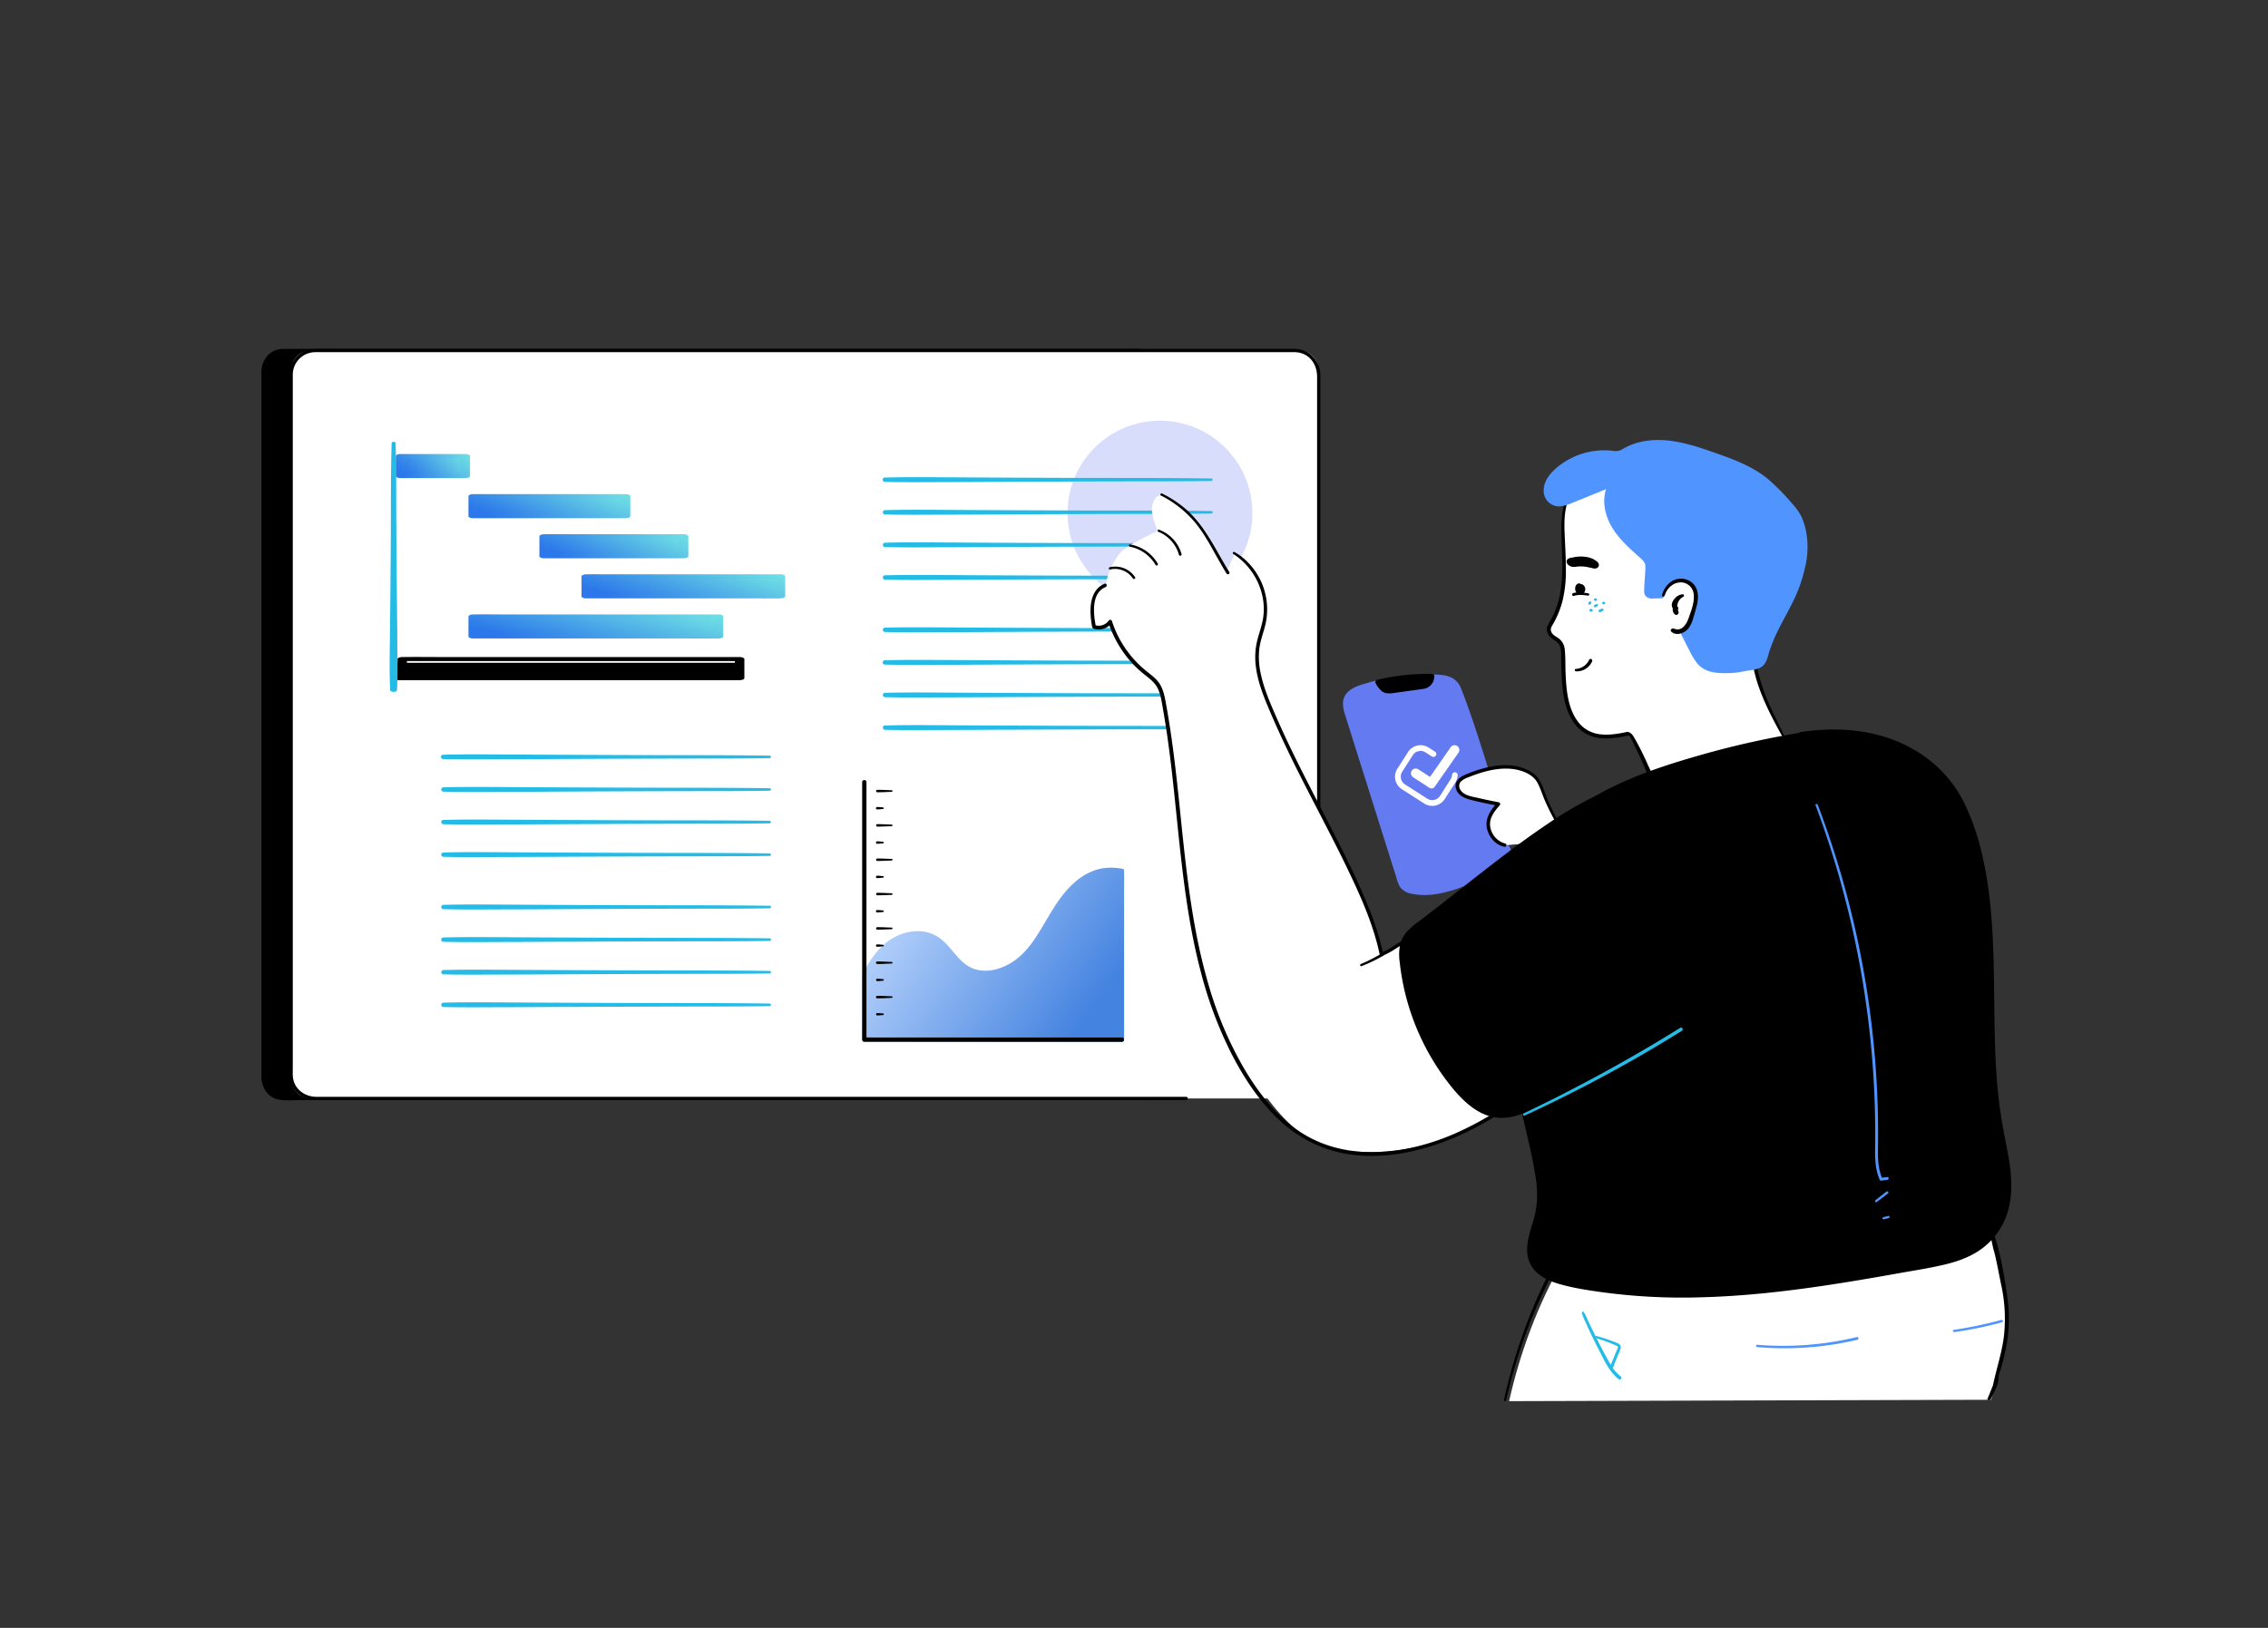 <svg xmlns="http://www.w3.org/2000/svg" width="390" height="280" fill="none"><rect width="100%" height="100%" fill="#333333" stroke="none"/><path fill="#000" d="M196.002 60.291H48.672c-1.9 0-3.441 1.54-3.441 3.441v121.767a3.44 3.44 0 0 0 3.44 3.441h147.331a3.44 3.44 0 0 0 3.441-3.441V63.732c0-1.9-1.541-3.441-3.441-3.441"/><path fill="#000" d="M195.994 188.66H52.344c-1.22 0-2.447.038-3.668 0-2.015-.063-3.154-1.672-3.154-3.545V63.755a3.214 3.214 0 0 1 3.154-3.183h147.318a3.21 3.21 0 0 1 3.154 3.183v121.713a3.21 3.21 0 0 1-3.154 3.192.28.28 0 0 0-.199.082.282.282 0 0 0 .199.479c2.242-.066 3.712-1.835 3.718-3.999V64.098c0-1.785-.902-3.45-2.731-3.952a6.5 6.5 0 0 0-1.741-.135H49.5a10 10 0 0 0-1.281.031c-2.063.253-3.268 2.038-3.268 4.003v121.114c0 1.959 1.17 3.75 3.23 4.018 1.24.161 2.56.035 3.804.035h144.009a.28.28 0 0 0 .164-.097.28.28 0 0 0 0-.358.28.28 0 0 0-.164-.097"/><path fill="#fff" d="M223.327 60.291H53.511c-1.9 0-3.44 1.54-3.44 3.441v121.767a3.44 3.44 0 0 0 3.44 3.441h169.816a3.44 3.44 0 0 0 3.441-3.441V63.732c0-1.9-1.541-3.441-3.441-3.441"/><circle cx="199.463" cy="88.254" r="15.893" fill="#647AF1" fill-opacity=".25"/><path fill="#000" d="M126.645 114v3h-58.29v-3z"/><path fill="#000" d="M69.973 116.641v-3.283l-.812.343h55.658c.747 0 1.524.028 2.271 0h.097l-.812-.343v3.283l.812-.343H76.285c-2.334 0-4.686-.031-7.02 0h-.097c-1.046 0-1.05.688 0 .688h50.903c2.333 0 4.686.031 7.019 0h.097c.216-.001.421-.038.573-.102.152-.065.238-.152.24-.243v-3.283c-.003-.091-.09-.177-.241-.241a1.5 1.5 0 0 0-.572-.102H76.285c-2.334 0-4.686-.033-7.02 0h-.097c-.214.001-.42.037-.571.102-.152.064-.238.15-.241.241v3.283c-.008.444 1.617.444 1.617 0"/><path fill="url(#a)" d="M79.877 78.451v3.42H68.864v-3.42z"/><path fill="url(#b)" d="M69.678 81.872v-3.423l-.815.358h11.15l-.814-.358v3.423l.814-.358h-11.15c-1.049 0-1.053.715 0 .715h11.15c.216-.001.421-.04.573-.106.152-.067.24-.157.242-.251v-3.423c-.003-.094-.09-.184-.242-.251a1.5 1.5 0 0 0-.573-.106h-11.15c-.215.001-.42.04-.573.106-.152.067-.239.157-.242.251v3.423c0 .46 1.63.462 1.63 0"/><path fill="url(#c)" d="M107.574 85.349v3.42H81.371v-3.42z"/><path fill="url(#d)" d="M82.184 88.77V85.35l-.815.357h26.203l-.819-.357v3.422l.819-.358H81.369c-1.048 0-1.052.715 0 .715h26.203a1.5 1.5 0 0 0 .573-.106c.152-.067.239-.157.242-.251v-3.422c-.003-.095-.09-.185-.242-.252a1.5 1.5 0 0 0-.573-.108H81.369c-.216.002-.422.04-.574.107s-.239.158-.24.253v3.422c0 .46 1.629.46 1.629 0"/><path fill="url(#e)" d="M117.547 92.244v3.42H93.57v-3.42z"/><path fill="url(#f)" d="M94.384 95.668v-3.423l-.814.36h23.977l-.815-.36v3.422l.815-.357H93.57c-1.049 0-1.053.715 0 .715h23.977c.215-.001.421-.04.574-.106.153-.067.24-.157.244-.251v-3.423c-.003-.094-.09-.185-.243-.252a1.5 1.5 0 0 0-.575-.105H93.57c-.216.001-.421.04-.573.106-.152.067-.24.157-.242.251v3.422c0 .46 1.63.46 1.63 0"/><path fill="url(#g)" d="M134.207 99.142v3.42h-33.391v-3.42z"/><path fill="url(#h)" d="M101.629 102.564v-3.422l-.815.357h32.03q.652.015 1.302 0h.059l-.815-.358v3.423l.815-.36h-29.259c-1.353 0-2.729-.024-4.074 0h-.058c-1.049 0-1.053.717 0 .717h29.259c1.353 0 2.729.026 4.073 0h.059c.215-.001.42-.039.573-.106s.239-.157.242-.251v-3.422c-.003-.095-.09-.185-.242-.252a1.5 1.5 0 0 0-.573-.106h-29.259c-1.353 0-2.729-.026-4.074 0h-.058a1.5 1.5 0 0 0-.573.106c-.152.067-.239.157-.242.251v3.423c0 .46 1.63.46 1.63 0"/><path fill="url(#i)" d="M123.555 106.04v3.421H81.37v-3.421z"/><path fill="url(#j)" d="M82.184 109.461v-3.422l-.814.357h40.465c.538 0 1.107.024 1.645 0h.074l-.814-.357v3.422l.814-.36H86.562c-1.7 0-3.415-.029-5.118 0h-.075c-1.048 0-1.052.717 0 .717h36.993c1.7 0 3.415.029 5.118 0h.074c.216-.001.421-.039.573-.106s.239-.157.242-.251v-3.422c-.003-.095-.09-.185-.242-.252a1.5 1.5 0 0 0-.573-.106H86.562c-1.7 0-3.415-.029-5.118 0h-.075a1.5 1.5 0 0 0-.572.106c-.152.067-.24.157-.242.252v3.422c0 .46 1.63.46 1.63 0"/><path fill="#24BCE7" d="M67.347 76.164c-.166 5.549-.117 11.1-.148 16.651q-.05 8.283-.149 16.543c-.031 3.116-.117 6.242.05 9.359 0 .075.061.147.171.2s.259.083.414.083.304-.03.414-.083.171-.125.171-.2c.149-2.773.059-5.552.054-8.326s-.054-5.551-.08-8.326q-.087-8.282-.113-16.543c0-3.12 0-6.24-.108-9.359q-.002-.067-.1-.115a.6.6 0 0 0-.238-.048.6.6 0 0 0-.239.048c-.063.03-.099.072-.099.115M208.304 82.294c-7.322-.106-14.649-.075-21.97-.095q-10.913-.03-21.826-.095c-4.115-.02-8.239-.075-12.351.032a.373.373 0 0 0 0 .748c3.661.094 7.324.037 10.985.034s7.324-.034 10.985-.052q10.912-.054 21.829-.072c4.115 0 8.233 0 12.348-.069a.214.214 0 0 0 .215-.215.214.214 0 0 0-.215-.216M208.302 87.899c-7.321-.107-14.648-.075-21.97-.095q-10.912-.032-21.826-.092c-4.115-.023-8.238-.078-12.35.031a.37.37 0 0 0-.342.373.372.372 0 0 0 .342.372c3.66.095 7.324.038 10.984.035s7.325-.032 10.985-.052q10.914-.052 21.829-.072c4.115 0 8.233 0 12.348-.069a.22.22 0 0 0 .153-.063.217.217 0 0 0 0-.305.22.22 0 0 0-.153-.063M208.302 93.504c-7.321-.106-14.648-.075-21.97-.095q-10.912-.031-21.826-.092c-4.115-.02-8.238-.075-12.35.032a.37.37 0 0 0-.342.372.372.372 0 0 0 .342.372c3.66.096 7.324.038 10.984.035s7.325-.031 10.985-.052q10.914-.051 21.829-.072c4.115 0 8.233 0 12.348-.066a.22.22 0 0 0 .138-.071.218.218 0 0 0-.138-.363M208.302 99.109c-7.321-.104-14.648-.075-21.97-.095q-10.912-.026-21.826-.092c-4.115-.02-8.238-.075-12.35.031a.37.37 0 0 0-.342.373.372.372 0 0 0 .342.372c3.66.095 7.324.04 10.984.035 3.661-.006 7.325-.032 10.985-.05q10.914-.054 21.829-.071c4.115-.015 8.233 0 12.348-.07a.22.22 0 0 0 .194-.216.22.22 0 0 0-.056-.146.22.22 0 0 0-.138-.071M208.302 108.117c-7.321-.106-14.648-.077-21.97-.095q-10.912-.028-21.826-.094c-4.115-.021-8.238-.075-12.35.031a.37.37 0 0 0-.243.12.37.37 0 0 0 0 .505.37.37 0 0 0 .243.12c3.66.098 7.324.04 10.984.037s7.325-.034 10.985-.051q10.914-.056 21.829-.072c4.115 0 8.233 0 12.348-.069a.217.217 0 0 0 .153-.369.22.22 0 0 0-.153-.063M208.304 113.725c-7.322-.107-14.649-.075-21.97-.095q-10.913-.032-21.826-.095c-4.115-.02-8.239-.075-12.351.032a.373.373 0 1 0 0 .747c3.661.095 7.324.038 10.985.035s7.333-.049 10.985-.049q10.912-.056 21.829-.072c4.115 0 8.233 0 12.348-.069a.216.216 0 0 0 0-.431zM208.302 119.327c-7.321-.107-14.648-.075-21.97-.095q-10.912-.032-21.826-.092c-4.115-.023-8.238-.078-12.35.031a.37.37 0 0 0-.243.12.37.37 0 0 0 0 .505.37.37 0 0 0 .243.12c3.66.095 7.324.037 10.984.035 3.661-.003 7.325-.035 10.985-.052q10.914-.053 21.829-.072c4.115 0 8.233 0 12.348-.069a.22.22 0 0 0 .153-.063.216.216 0 0 0-.153-.368M208.302 124.94c-7.321-.107-14.648-.075-21.97-.095q-10.912-.029-21.826-.092c-4.115-.02-8.238-.075-12.35.031a.375.375 0 0 0-.243.625.37.37 0 0 0 .243.12c3.66.095 7.324.038 10.984.035s7.333-.049 10.985-.049q10.914-.052 21.829-.072c4.115 0 8.233 0 12.348-.066a.22.22 0 0 0 .138-.072.218.218 0 0 0-.138-.362zM132.37 129.972c-7.321-.107-14.648-.075-21.97-.095q-10.912-.032-21.826-.095c-4.115-.02-8.238-.075-12.35.032a.374.374 0 1 0 0 .747c3.66.095 7.324.038 10.984.035s7.325-.035 10.985-.052q10.914-.054 21.829-.072c4.115 0 8.233 0 12.348-.069a.216.216 0 0 0 0-.431M132.369 135.577c-7.322-.107-14.649-.075-21.97-.095q-10.913-.032-21.826-.092c-4.115-.023-8.239-.078-12.351.031a.373.373 0 0 0-.243.625c.063.069.15.112.243.12 3.66.095 7.324.037 10.985.035 3.66-.003 7.324-.032 10.985-.052q10.912-.053 21.829-.072c4.115 0 8.233 0 12.348-.069a.216.216 0 0 0 0-.431M132.369 141.182c-7.322-.107-14.649-.075-21.97-.095q-10.913-.032-21.826-.092c-4.115-.02-8.239-.075-12.351.032a.371.371 0 0 0-.243.624c.063.069.15.112.243.12 3.66.095 7.324.038 10.985.035s7.324-.032 10.985-.052a7939 7939 0 0 1 21.829-.072c4.115 0 8.233 0 12.348-.066a.22.22 0 0 0 .193-.217.218.218 0 0 0-.193-.217M132.369 146.786c-7.322-.103-14.649-.074-21.97-.095a5881 5881 0 0 1-21.826-.092c-4.115-.02-8.239-.074-12.351.032a.373.373 0 0 0-.243.625c.063.069.15.112.243.12 3.66.095 7.324.04 10.985.034s7.324-.031 10.985-.049q10.912-.054 21.829-.071c4.115-.015 8.233 0 12.348-.069a.23.23 0 0 0 .138-.072.222.222 0 0 0 0-.291.22.22 0 0 0-.138-.072M132.369 155.795c-7.322-.106-14.649-.078-21.97-.095q-10.913-.029-21.826-.095c-4.115-.02-8.239-.075-12.351.032a.373.373 0 0 0-.243.625c.063.069.15.111.243.12 3.66.097 7.324.04 10.985.037s7.324-.034 10.985-.052q10.912-.054 21.829-.072c4.115 0 8.233 0 12.348-.069a.21.21 0 0 0 .152-.063.216.216 0 0 0-.152-.368M132.37 161.402c-7.321-.106-14.648-.074-21.97-.094a7940 7940 0 0 1-21.826-.095c-4.115-.02-8.238-.075-12.35.031a.375.375 0 0 0 0 .748c3.66.095 7.324.037 10.984.034s7.333-.048 10.985-.048a6108 6108 0 0 1 21.829-.072c4.115 0 8.233 0 12.348-.069a.22.22 0 0 0 .153-.063.216.216 0 0 0-.153-.369zM132.369 167.004c-7.322-.106-14.649-.074-21.97-.095a7939 7939 0 0 1-21.826-.092c-4.115-.023-8.239-.077-12.351.032a.373.373 0 0 0-.243.625c.063.069.15.112.243.12 3.66.095 7.324.037 10.985.034s7.324-.034 10.985-.051q10.912-.053 21.829-.072c4.115 0 8.233 0 12.348-.069a.21.21 0 0 0 .152-.064.216.216 0 0 0-.152-.368M132.369 172.617c-7.322-.106-14.649-.074-21.97-.095q-10.913-.028-21.826-.092c-4.115-.02-8.239-.074-12.351.032a.373.373 0 0 0-.243.625c.063.069.15.112.243.12 3.66.095 7.324.037 10.985.034s7.333-.049 10.985-.049q10.912-.051 21.829-.071c4.115 0 8.233 0 12.348-.067a.218.218 0 0 0 0-.434z"/><path fill="url(#k)" d="M192.929 149.79a9 9 0 0 0-3.764.026c-3.331.774-5.789 3.582-7.621 6.47s-3.342 6.066-5.839 8.393c-2.497 2.326-6.451 3.585-9.381 1.82-2.145-1.293-3.262-3.879-5.412-5.163-2.473-1.474-5.789-.811-8.077.932-1.859 1.415-3.165 3.41-4.206 5.518v11.036h44.3z"/><path fill="url(#l)" d="M193.021 149.436c-1.582-.297-3.209-.272-4.747.248a10.5 10.5 0 0 0-3.435 2.04c-2.129 1.843-3.587 4.278-5.002 6.682-1.416 2.404-2.911 5.001-5.216 6.695-2.006 1.478-4.748 2.395-7.183 1.526-2.495-.888-3.637-3.545-5.627-5.1a6.38 6.38 0 0 0-3.7-1.364 8.4 8.4 0 0 0-3.948.862c-2.595 1.239-4.371 3.692-5.658 6.18a1.5 1.5 0 0 0-.241.681v10.936c.001.097.04.19.109.258a.37.37 0 0 0 .258.109h42.502c.575 0 1.15.011 1.723 0h.072a.37.37 0 0 0 .368-.367v-25.473c0-1.168.035-2.342 0-3.517v-.049c0-.473-.735-.473-.735 0v27.864c0 .371-.03.755 0 1.126v.049l.367-.369h-42.507c-.571 0-1.15-.027-1.721 0h-.076l.368.369v-11.036l-.051.184c.863-1.732 1.895-3.406 3.318-4.737 1.335-1.25 3.04-2.135 4.878-2.309a6.3 6.3 0 0 1 2.608.276 5.9 5.9 0 0 1 2.166 1.379c1.289 1.231 2.244 2.785 3.68 3.869 2.99 2.259 7.117 1.139 9.82-1.034 1.519-1.221 2.699-2.84 3.74-4.474 1.055-1.662 1.985-3.406 3.081-5.045 1.007-1.509 2.182-2.954 3.627-4.065 1.537-1.18 3.357-1.884 5.309-1.857q.837.017 1.658.176c.463.082.661-.626.195-.713"/><path fill="#000" d="M192.928 178.453h-42.507c-.571 0-1.15-.027-1.721 0h-.076l.368.369v-42.503c0-.574.01-1.149 0-1.724v-.075c0-.473-.735-.473-.735 0v42.503c0 .573-.011 1.148 0 1.723v.076a.373.373 0 0 0 .367.368h42.502c.575 0 1.15.01 1.723 0h.079c.473 0 .473-.737 0-.737"/><path fill="#000" d="M153.352 135.925c-.836-.021-1.674-.087-2.512-.072a.21.21 0 0 0-.135.349.2.2 0 0 0 .135.067c.838.013 1.676-.051 2.512-.072a.137.137 0 0 0 .086-.227.13.13 0 0 0-.086-.045M151.835 138.879c-.165-.011-.332-.029-.497-.041a4 4 0 0 0-.5-.033.21.21 0 0 0-.207.209.2.2 0 0 0 .062.146.22.22 0 0 0 .145.063q.25-.003.5-.033c.165-.013.332-.03.497-.041a.135.135 0 1 0 0-.27M153.352 141.831c-.836-.021-1.674-.084-2.512-.072a.21.21 0 0 0 0 .417c.838.012 1.676-.051 2.512-.072a.14.14 0 0 0 .121-.136.14.14 0 0 0-.121-.137M151.835 144.786c-.165-.011-.332-.028-.497-.041a5 5 0 0 0-.5-.033.21.21 0 0 0-.207.209.2.2 0 0 0 .062.146.2.2 0 0 0 .145.063q.25-.002.5-.033c.165-.012.332-.03.497-.04a.137.137 0 0 0 .136-.136.135.135 0 0 0-.136-.135M153.352 147.738c-.836-.021-1.674-.085-2.512-.072a.2.2 0 0 0-.135.067.2.2 0 0 0-.055.141c0 .052.02.102.055.141a.2.2 0 0 0 .135.067c.838.014 1.676-.051 2.512-.072a.137.137 0 0 0 0-.272M151.835 150.692c-.165-.011-.332-.028-.497-.04a5 5 0 0 0-.5-.034.2.2 0 0 0-.146.063.2.2 0 0 0-.061.146.217.217 0 0 0 .207.21q.25-.003.5-.034c.165-.012.332-.03.497-.04a.13.13 0 0 0 .096-.04.133.133 0 0 0 0-.191.13.13 0 0 0-.096-.04M153.352 153.644c-.836-.021-1.674-.084-2.512-.072a.2.2 0 0 0-.135.067.21.21 0 0 0 .135.35c.838.014 1.676-.051 2.512-.072a.14.14 0 0 0 .121-.137.137.137 0 0 0-.121-.136M151.837 156.598c-.165-.01-.332-.028-.497-.04a5 5 0 0 0-.5-.034.209.209 0 1 0 0 .419q.25-.003.5-.032.248-.023.497-.04a.14.14 0 0 0 .137-.137.14.14 0 0 0-.041-.096.14.14 0 0 0-.096-.04M153.352 159.551c-.836-.021-1.674-.084-2.512-.072a.2.2 0 0 0-.135.067.21.21 0 0 0 0 .283.2.2 0 0 0 .135.067c.838.014 1.676-.051 2.512-.072a.14.14 0 0 0 .121-.137.137.137 0 0 0-.121-.136M151.835 162.506c-.165-.011-.332-.028-.497-.041a4 4 0 0 0-.5-.031.2.2 0 0 0-.146.061.2.2 0 0 0-.061.146.2.2 0 0 0 .062.146c.038.039.09.062.145.063a4 4 0 0 0 .5-.031q.248-.023.497-.041a.14.14 0 0 0 .096-.041.14.14 0 0 0 .042-.096.14.14 0 0 0-.042-.095.13.13 0 0 0-.096-.04M153.351 165.457c-.835-.021-1.674-.084-2.511-.072a.209.209 0 1 0 0 .419c.837.012 1.676-.053 2.511-.074a.137.137 0 0 0 .087-.228.14.14 0 0 0-.087-.045M151.838 168.412c-.166-.011-.333-.028-.498-.041a4 4 0 0 0-.5-.031.2.2 0 0 0-.135.067.21.21 0 0 0 .135.35q.25-.002.5-.032.248-.023.498-.04a.14.14 0 0 0 .137-.138.14.14 0 0 0-.042-.095.14.14 0 0 0-.095-.04M153.351 171.366c-.835-.022-1.674-.086-2.511-.073a.209.209 0 1 0 0 .418c.837.012 1.676-.053 2.511-.074a.14.14 0 0 0 .096-.039.14.14 0 0 0 .04-.096.137.137 0 0 0-.136-.136M151.838 174.319c-.166-.01-.333-.028-.498-.04a4 4 0 0 0-.5-.032.2.2 0 0 0-.135.067.208.208 0 0 0 0 .282.2.2 0 0 0 .135.068q.25-.002.5-.032c.165-.012.332-.03.498-.04a.14.14 0 0 0 .096-.041.14.14 0 0 0 .041-.096.14.14 0 0 0-.137-.136"/><path fill="#000" d="M203.978 188.66h-149.5c-2.155 0-4.031-1.403-4.132-3.684-.02-.381 0-.763 0-1.144V64.433a3.877 3.877 0 0 1 3.94-3.86h168.392c2.403.072 3.807 1.983 3.807 4.235v95.473a.28.28 0 1 0 .561 0V64.575c-.019-2.492-1.823-4.5-4.365-4.564H57.864c-1.223 0-2.45-.025-3.673 0a4.44 4.44 0 0 0-4.416 4.397V184.02a6.9 6.9 0 0 0 .214 2.179c.631 1.937 2.423 3.009 4.39 3.022h149.599a.28.28 0 0 0 .281-.281.28.28 0 0 0-.083-.198.28.28 0 0 0-.198-.083"/><path fill="#647AF1" d="M258.066 139.577c-2.3-6.624-4.571-14.66-6.939-20.716a4.5 4.5 0 0 0-.782-1.416c-.805-.883-2.117-1.05-3.309-1.101-4.304-.179-8.607.4-12.711 1.71-1.192.378-2.498.946-2.923 2.125-.316.89-.038 1.871.246 2.773q1.428 4.545 2.863 9.096l6.037 19.18c.128.544.379 1.051.735 1.482a3.06 3.06 0 0 0 1.634.748c4.39.873 8.724-1.313 12.897-2.94 1.075-.42 2.207-.83 3.002-1.662.795-.833 1.148-2.233.442-3.154"/><path fill="#fff" fill-rule="evenodd" d="M250.004 132.869c.019-.016.04-.02.062-.025a.476.476 0 0 1 .577.388c.007.032.014.064.011.098a.2.2 0 0 1-.005.08 2.46 2.46 0 0 1-.39 1.181l-1.817 2.838a2.56 2.56 0 0 1-3.543.777l-3.826-2.45a2.56 2.56 0 0 1-.778-3.544l1.825-2.85a2.56 2.56 0 0 1 3.544-.777l1.078.681.052.033a.5.5 0 0 1 .187.295.47.47 0 0 1-.066.361l-.027.028a.49.49 0 0 1-.664.135l-.013-.008-1.08-.692a1.576 1.576 0 0 0-2.188.48l-1.817 2.837a1.576 1.576 0 0 0 .48 2.188l3.826 2.45a1.576 1.576 0 0 0 2.188-.48l1.817-2.837a1.6 1.6 0 0 0 .246-.714.5.5 0 0 1 .321-.473m.923-4.051a.81.81 0 0 1-.152.678l-3.932 5.643-.003-.001-.061.083c-.119.164-.242.332-.451.378a.7.7 0 0 1-.428-.045l-.004.006-.035-.023a1 1 0 0 1-.159-.092l-.245-.147a.6.6 0 0 1-.098-.084l-2.341-1.507.002-.003a.86.86 0 0 1-.376-.519.82.82 0 0 1 .625-.977.82.82 0 0 1 .693.169l1.945 1.251 3.535-5.085a.82.82 0 0 1 .509-.35.826.826 0 0 1 .976.625" clip-rule="evenodd"/><path fill="#647AF1" d="M258.26 139.52c-2.095-6.274-3.892-12.648-6.167-18.861a54 54 0 0 0-.807-2.126 3.7 3.7 0 0 0-1.239-1.716c-1.19-.836-2.839-.788-4.23-.804a37 37 0 0 0-10.591 1.429c-1.29.372-2.82.766-3.703 1.861-1.079 1.337-.423 3.031.035 4.478q1.677 5.337 3.362 10.673l3.4 10.787 1.7 5.394c.23.731.407 1.542.902 2.147a3.1 3.1 0 0 0 1.836.947c3.33.694 6.677-.373 9.755-1.577 1.542-.606 3.113-1.189 4.63-1.868 1.281-.57 2.501-1.482 2.738-2.955a2.36 2.36 0 0 0-.385-1.779c-.224-.315-.741 0-.514.316.908 1.261-.12 2.759-1.233 3.444a12 12 0 0 1-1.978.899c-.738.287-1.47.586-2.208.883-2.933 1.189-6.04 2.441-9.269 2.242a6 6 0 0 1-2.29-.466c-.757-.373-.991-1.114-1.227-1.864q-.783-2.477-1.555-4.946l-3.154-10.039-3.154-10.014-.798-2.523c-.249-.792-.577-1.618-.565-2.464.022-1.469 1.407-2.163 2.625-2.573a35.6 35.6 0 0 1 9.913-1.782 38 38 0 0 1 2.472-.016 9.5 9.5 0 0 1 2.117.227 2.7 2.7 0 0 1 1.674 1.117c.369.655.668 1.348.893 2.065 2.183 5.76 3.892 11.686 5.867 17.515.236.697.485 1.391.734 2.081.092.256.499.152.41-.113z"/><path fill="#fff" d="M268.774 90.461c0-1.413.294-3.237.441-3.973l7.947-3.973 14.568 15.892 10.154 16.334c.147.883.618 3.091 1.324 4.857.706 1.765 2.649 5.15 3.532 6.622v.882l-22.956 6.181-3.532-7.063h-.442c-.147.147-.883.441-2.648.441-2.208 0-3.091 0-4.415-.883s-1.766-.883-3.09-4.415c-1.325-3.531-.883-9.712-.883-10.153 0-.353-1.177-1.182-1.766-1.552l-.883-1.097.883-1.766c.441-.883 1.324-3.09 1.766-6.18s0-8.388 0-10.154M269.624 144.437a41.2 41.2 0 0 1-4.45-8.516 7 7 0 0 0-1.022-2.047 4.5 4.5 0 0 0-1.533-1.138c-3.236-1.577-7.119-.615-10.44.772-.602.25-1.262.568-1.495 1.174-.265.659.085 1.438.631 1.892.583.409 1.25.684 1.952.804q2.18.53 4.391.947c-.631.703-1.262 1.435-1.577 2.324-.678 1.94.665 4.321 2.674 4.747"/><path fill="#000" d="M269.794 144.339a43.3 43.3 0 0 1-3.658-6.765c-.492-1.136-.811-2.416-1.47-3.47-.59-.946-1.558-1.529-2.58-1.927-2.243-.867-4.731-.631-7.008-.016a22 22 0 0 0-3.318 1.186c-.899.41-1.662 1.142-1.416 2.208.28 1.262 1.542 1.763 2.655 2.044 1.517.385 3.05.703 4.586.99l-.132-.511c-1.161 1.309-2.183 2.741-1.722 4.571.356 1.422 1.488 2.699 2.955 2.996.356.072.511-.461.151-.552a3.55 3.55 0 0 1-2.523-2.605c-.397-1.599.565-2.839 1.577-3.978a.316.316 0 0 0-.132-.511 83 83 0 0 1-3.64-.763c-1-.233-2.369-.397-2.971-1.347a1.17 1.17 0 0 1 0-1.39 3.03 3.03 0 0 1 1.261-.767 24 24 0 0 1 3.117-1.06c2.053-.53 4.273-.716 6.308 0 1.056.382 2.012.978 2.554 1.987.543 1.01.849 2.079 1.297 3.098a39.4 39.4 0 0 0 3.785 6.765c.141.202.473 0 .334-.196z"/><path fill="#fff" d="M259.502 241.001c1.819-8.143 4.986-16.85 9.396-24.337.35-.592.722-1.197 1.349-1.619.797-.537 1.891-.698 2.912-.836l54.481-7.359c4.066-.547 9.408-.575 10.969 2.465.315.643 3.665 1.856 3.911 2.511 3.95 13.723 2.626 19.021-.12 28.936"/><path fill="#000" d="M306.795 126.314c-2.554-4.779-5.046-9.869-4.977-15.417a.347.347 0 0 0-.348-.317.352.352 0 0 0-.349.317c-.022 5.639 2.624 10.828 5.29 15.641.138.249.52.028.384-.224M269.419 85.55c-.729 1.634-.906 3.429-.921 5.202-.019 1.892.116 3.8.138 5.702a27.5 27.5 0 0 1-.441 6.081 15.2 15.2 0 0 1-1.391 3.854q-.404.65-.729 1.341c-.271.728.111 1.548.691 2.002.581.455 1.309.751 1.542 1.552.193.669.136 1.429.152 2.12.016.69.031 1.466.06 2.208.113 2.898.359 6.137 2.056 8.601a6.16 6.16 0 0 0 3.75 2.611c1.849.407 3.785.088 5.611-.293.423-.089.243-.732-.176-.631-1.603.334-3.315.631-4.949.35a5.45 5.45 0 0 1-3.469-2.123c-1.732-2.283-1.997-5.415-2.123-8.178-.063-1.378 0-2.782-.142-4.157a2.69 2.69 0 0 0-.867-1.842c-.536-.47-1.379-.713-1.524-1.501-.088-.476.246-.864.464-1.262.218-.397.454-.87.653-1.318.349-.776.634-1.579.855-2.4a21.5 21.5 0 0 0 .608-5.466c0-2.13-.135-4.252-.22-6.378-.082-1.993-.041-4.053.738-5.92.082-.198-.265-.347-.354-.148z"/><path fill="#000" d="M271.678 100.636c.473 0 .725.609.52.987a.535.535 0 0 1-.71.268c-.422-.22-.485-1.119.038-1.261"/><path fill="#000" d="M271.627 100.842q.046.005.088.019l.038.019.035.025s.05.041.073.063l.028.029c.016.044.022.025 0 0 0 .019.028.038.041.06s.041.11.016.022c0 .034.022.063.031.098a1 1 0 0 1 .016.069v.044c-.022-.082 0-.047 0-.019a1 1 0 0 1 0 .085v.044-.022s0 .054-.022.082 0 .026 0 .038c.022-.082.019-.044 0-.019l-.044.07c-.035.053.05-.051 0 0l-.048.05q-.036.033.023-.016s-.029.023-.045.029a.1.1 0 0 1-.038.022c-.034.019-.031 0 .023 0a.5.5 0 0 0-.098.028h.019a.3.3 0 0 0-.07 0h.026-.045c-.06-.015.067.038 0 0l-.028-.015-.028-.019c.075.037.053.044.028.019l-.05-.051c-.023-.022-.023-.05.022.028l-.022-.028-.038-.066c-.038-.101 0-.025 0 0 0-.029-.022-.057-.032-.085l-.019-.076c0-.114 0-.032 0 0a2 2 0 0 1 0-.196v.022l.019-.085v-.034c0-.01.032-.051 0 .031 0-.025.025-.05.041-.076l.019-.028c-.041.082-.041.051 0 .019l.019-.019c.028-.025.054-.025-.025 0a.5.5 0 0 0 .126-.091c.031-.038-.073.047-.028.022l.044-.029a.315.315 0 0 0 .139-.34.32.32 0 0 0-.291-.221.6.6 0 0 0-.315.082.9.9 0 0 0-.221.211.9.9 0 0 0-.154.388 1.2 1.2 0 0 0 .192.902.85.85 0 0 0 .464.331.8.8 0 0 0 .653-.119.97.97 0 0 0 .369-1.054.95.95 0 0 0-.316-.467.74.74 0 0 0-.596-.157c-.192.028-.186.35 0 .384z"/><path fill="#000" d="M273.141 102.062c-.865-.151-1.76-.293-2.621-.047-.316.088-.174.587.132.483.789-.262 1.628-.155 2.435-.051.218.029.271-.347.054-.385M269.924 96.237a5.9 5.9 0 0 1 2.375-.246 3.68 3.68 0 0 1 2.12.836c.139.123.277.315.139.492a.42.42 0 0 1-.436.142c-1.233-.29-1.892-.423-2.838-.34-.32.063-.648.077-.972.04-.315-.079-1.233-.731-.069-.946"/><path fill="#000" d="M269.977 96.427a5.7 5.7 0 0 1 2.473-.155c.36.059.71.165 1.041.316q.236.108.451.255c.044.032.369.268.35.316-.044.085-.867-.164-.984-.186a9 9 0 0 0-.946-.149 6 6 0 0 0-.899-.015c-.344.019-.741.151-1.076.056a.6.6 0 0 1-.179-.091 1 1 0 0 1-.19-.16.1.1 0 0 1-.018-.039c.025-.016-.029.06 0 .076a1.4 1.4 0 0 1 .353-.123c.4-.088.23-.688-.167-.609-.335.066-.745.215-.798.603a.764.764 0 0 0 .343.678c.24.197.539.308.849.315a6 6 0 0 0 .732-.07 6 6 0 0 1 .63-.021q.595.02 1.177.142.339.07.678.151c.232.085.484.095.722.028a.63.63 0 0 0 .42-.517.75.75 0 0 0-.316-.63 3.45 3.45 0 0 0-1.239-.666 5.84 5.84 0 0 0-3.498.126.2.2 0 0 0-.07.035.201.201 0 0 0-.069.21.2.2 0 0 0 .246.14z"/><path fill="#24BCE7" d="M274.499 102.917h-.192a.2.2 0 0 0-.11.032l-.044.034a.2.2 0 0 0-.057.095.16.16 0 0 0 0 .088.2.2 0 0 0 .025.082.2.2 0 0 0 .057.06q.031.032.075.041.06.015.117 0h.066l.067-.025.044-.019a.14.14 0 0 0 .053-.051.1.1 0 0 0 .026-.041.2.2 0 0 0 0-.075v-.051l-.019-.044a.14.14 0 0 0-.051-.053.14.14 0 0 0-.063-.035zM273.294 103.494l-.136.145a.18.18 0 0 0-.056.095v.056a.2.2 0 0 0 .028.111.15.15 0 0 0 .057.06q.03.029.072.038.045.01.089 0a.2.2 0 0 0 .078-.029.2.2 0 0 0 .079-.076l.111-.164a.15.15 0 0 0 .025-.075.2.2 0 0 0 0-.079l-.022-.051a.14.14 0 0 0-.051-.053.1.1 0 0 0-.047-.029.14.14 0 0 0-.076 0h-.053a.2.2 0 0 0-.089.054zM274.469 103.911c-.048.025-.095.047-.139.075l-.133.082a.22.22 0 0 0-.097.13.15.15 0 0 0 0 .085q0 .043.025.079a.2.2 0 0 0 .126.097.203.203 0 0 0 .164-.022l.132-.088c.057-.038.111-.085.164-.129a.13.13 0 0 0 .038-.063.15.15 0 0 0 .019-.076v-.051a.11.11 0 0 0-.034-.069.1.1 0 0 0-.035-.035.2.2 0 0 0-.066-.034h-.051a.2.2 0 0 0-.101.025zM275.796 103.507h-.069a.2.2 0 0 0-.11.031l-.045.035a.2.2 0 0 0-.056.095.16.16 0 0 0 0 .088.2.2 0 0 0 .028.082.13.13 0 0 0 .057.06.13.13 0 0 0 .072.041.3.3 0 0 0 .117 0h.069a.2.2 0 0 0 .076-.038.2.2 0 0 0 .054-.06l.022-.053a.16.16 0 0 0 0-.086.1.1 0 0 0 0-.053.16.16 0 0 0-.048-.07l-.041-.034a.2.2 0 0 0-.11-.029zM275.412 104.705l-.407.18a.23.23 0 0 0-.088.096.24.24 0 0 0-.021.128.23.23 0 0 0 .163.189h.06a.24.24 0 0 0 .113-.028l.401-.199a.21.21 0 0 0 .094-.129.207.207 0 0 0-.022-.167.2.2 0 0 0-.129-.098h-.057a.2.2 0 0 0-.11.031zM273.674 104.755h-.139a.2.2 0 0 0-.116.032l-.048.034a.21.21 0 0 0-.056.193q.005.046.028.085a.2.2 0 0 0 .06.063q.032.03.076.041.06.014.123 0l.135-.035a.15.15 0 0 0 .07-.038.2.2 0 0 0 .056-.056l.019-.051a.2.2 0 0 0 0-.085.2.2 0 0 0 0-.054.15.15 0 0 0-.044-.066l-.041-.035a.2.2 0 0 0-.107-.028z"/><path fill="#000" d="M270.996 115.474a2.88 2.88 0 0 0 2.776-1.7.316.316 0 0 0-.105-.401.294.294 0 0 0-.4.104 2.69 2.69 0 0 1-2.274 1.577.2.2 0 0 0-.202.202.2.2 0 0 0 .202.202z"/><path fill="#4F94FF" d="m285.785 102.602-1.893.028a.87.87 0 0 1-.883-.918l.205-3.829a2.05 2.05 0 0 0-.886-2.11c-1.801-1.624-3.671-3.242-4.911-5.327s-1.757-4.772-.675-6.939l-6.623 2.688c-1.139.463-2.454.93-3.523.056a2.41 2.41 0 0 1-.836-1.81c-.051-1.48.877-2.675 1.924-3.608a12.38 12.38 0 0 1 9.541-3.016c.407.08.826.08 1.233 0q.411-.142.773-.384c2.352-1.385 5.223-1.681 7.932-1.344 2.709.338 5.308 1.262 7.885 2.176 2.731.975 5.507 1.969 7.857 3.675 1.728 1.261 3.169 2.838 4.598 4.431.67.688 1.259 1.451 1.754 2.274.375.717.651 1.48.82 2.271.289 1.183.412 2.4.366 3.618a22.6 22.6 0 0 1-.836 4.535c-1.145 4.466-4.731 8.936-5.885 13.405-.168.653-.363 1.353-.88 1.788a3.2 3.2 0 0 1-1.577.571c-2.407.388-2.388.577-4.826.571-1.145 0-2.344-.066-3.321-.659-1.076-.653-1.7-1.833-2.271-2.952l-1.467-2.877c1.498-1.214 2.139-3.192 2.47-5.09a6.65 6.65 0 0 0 .063-2.568c-.189-.842-.902-1.283-1.697-1.615-1.309-.542-3.056.145-3.845 1.322-.381.568-.198 1.482-.88 1.46"/><path fill="#4F94FF" d="M285.788 102.337h-1.356c-.502 0-1.098.044-1.107-.631 0-.987.11-1.99.164-2.977.022-.372.053-.748.06-1.12a2.23 2.23 0 0 0-.316-1.337 6.2 6.2 0 0 0-1.059-1.076c-1.606-1.447-3.249-2.927-4.388-4.787-1.204-1.978-1.788-4.558-.741-6.725.111-.23-.082-.612-.378-.492l-5.46 2.208c-1.312.533-3.419 1.754-4.605.356-1.186-1.397-.139-3.22.899-4.273a11.5 11.5 0 0 1 4.081-2.618 12.2 12.2 0 0 1 4.776-.785c.801.031 1.668.296 2.438-.02.359-.15.684-.378 1.028-.56a9 9 0 0 1 1.205-.524c3.444-1.224 7.163-.584 10.556.47 1.763.548 3.511 1.182 5.242 1.829a28 28 0 0 1 4.873 2.27 20.6 20.6 0 0 1 4.132 3.508c.631.65 1.214 1.315 1.807 1.984a9.1 9.1 0 0 1 1.52 2.182 11.7 11.7 0 0 1 .915 5.615 18 18 0 0 1-.486 2.838 25 25 0 0 1-.694 2.523c-1.132 3.259-3.109 6.144-4.478 9.299q-.496 1.116-.855 2.283c-.214.713-.315 1.621-.864 2.161-.549.539-1.577.564-2.331.7-.568.101-1.132.23-1.703.315q-.955.12-1.918.107a9 9 0 0 1-2.564-.236c-1.672-.476-2.429-2.038-3.154-3.47l-1.328-2.599-.053.423a6.9 6.9 0 0 0 1.999-3.062 11.7 11.7 0 0 0 .726-3.99 2.96 2.96 0 0 0-.47-1.732 3.2 3.2 0 0 0-1.284-.946 3.55 3.55 0 0 0-3.192.126 3.6 3.6 0 0 0-1.372 1.221 2.7 2.7 0 0 0-.3.785c-.037.151-.053.476-.246.479-.495.016-.498.789 0 .773 1.044-.028.839-1.208 1.341-1.82a3.2 3.2 0 0 1 2.63-1.16c.505.064.987.252 1.401.548a1.76 1.76 0 0 1 .779 1.35c.142 1.227-.167 2.555-.524 3.725a6.53 6.53 0 0 1-1.984 3.217.36.36 0 0 0-.056.423l1.463 2.876c.348.731.771 1.423 1.262 2.066 1.17 1.445 2.873 1.716 4.639 1.726q1.08.021 2.154-.098c.631-.079 1.224-.215 1.839-.316.795-.145 1.7-.179 2.407-.63.706-.451 1-1.262 1.208-2.028.946-3.539 3.031-6.605 4.57-9.891a25.6 25.6 0 0 0 1.753-5.22 14.5 14.5 0 0 0 .218-5.993 11.2 11.2 0 0 0-.826-2.716 10 10 0 0 0-1.64-2.311 38 38 0 0 0-4.072-4.142c-2.937-2.447-6.624-3.662-10.172-4.901-3.633-1.262-7.491-2.356-11.354-1.615-.86.163-1.697.427-2.495.785q-.598.277-1.164.616a2.2 2.2 0 0 1-1.489.224 12.7 12.7 0 0 0-9.575 2.788c-1.215 1-2.363 2.35-2.369 4.008a2.67 2.67 0 0 0 .892 2.087 2.65 2.65 0 0 0 2.177.638c.88-.123 1.703-.514 2.523-.845l2.946-1.198 2.873-1.17-.378-.49c-.946 1.95-.738 4.186.098 6.135.892 2.082 2.501 3.754 4.144 5.267a84 84 0 0 0 1.262 1.133c.425.375.914.791.946 1.441q.012.689-.051 1.375c-.053 1.003-.154 2.022-.157 3.028 0 .83.671 1.23 1.422 1.205l1.669-.054a.265.265 0 0 0 0-.526z"/><path fill="#fff" d="M187.984 104.146c0-2.472 1.472-3.385 2.208-3.532 0-1.324 1.324-4.414 2.648-5.739 1.06-1.06 4.562-2.796 6.181-3.531-.147-.589-1.226-3.045-.883-4.415.441-1.766 1.324-1.766 1.766-1.766s3.973 2.649 5.297 3.973c1.06 1.06 4.268 6.622 5.739 9.271l1.325-3.09c1.324.883 5.297 5.297 5.297 8.829s-1.324 5.739-1.324 10.154c0 4.414 2.207 7.946 3.09 9.712s7.505 15.451 11.478 22.514c3.179 5.651 5.739 14.127 6.622 17.659l3.973-2.207 11.478 18.541 3.532 11.478c-8.388 5.298-17.658 7.064-26.488 5.739-8.829-1.324-15.451-13.244-20.748-23.839s-7.064-34.434-7.505-41.939c-.353-6.004-1.619-11.625-2.208-13.685 0-.294-.618-1.325-3.09-3.09-2.472-1.766-4.562-6.034-5.297-7.947l-1.766.883-.883-.441c-.147-.147-.442-1.06-.442-3.532"/><path fill="#000" d="M286.22 102.476c.359-1.142 1.318-2.192 2.57-2.29a2.22 2.22 0 0 1 1.664.506 2.22 2.22 0 0 1 .793 1.547c.161 1.36-.435 2.814-.877 4.079-.366 1.059-1.211 2.384-2.523 1.801-.334-.149-.763.274-.429.558.902.757 2.255.224 2.918-.596a5 5 0 0 0 .826-1.748c.208-.703.426-1.413.602-2.125.316-1.218.366-2.621-.463-3.656a2.94 2.94 0 0 0-3.041-.912c-1.261.344-2.138 1.492-2.466 2.722a.218.218 0 0 0 .419.114z"/><path fill="#000" d="M289.361 102.213a2 2 0 0 0-1.344.703 1.9 1.9 0 0 0-.457.719 1.5 1.5 0 0 0-.085.423c.008.159.047.316.113.46.104.265.275.606.631.568a.438.438 0 0 0 .373-.511.46.46 0 0 0-.095-.211.49.49 0 0 0-.416-.16.48.48 0 0 0-.37.248 1.04 1.04 0 0 0 0 .795c.101.315.473.719.801.41.272-.252.085-.672-.123-.902a.345.345 0 0 0-.485 0 .35.35 0 0 0 0 .489.5.5 0 0 1 .05.079c.035.057-.025.085 0-.019l.088-.155-.022.022.243-.101h-.035l.177.048a1 1 0 0 1-.041-.057c0-.016 0-.073-.022-.104-.022-.032 0-.073-.019-.107-.019-.035 0-.063 0-.095a.17.17 0 0 1-.048.093.17.17 0 0 1-.094.046l-.177-.048-.072-.315.126-.126h.234l.129.129a.2.2 0 0 1-.035-.145c.022-.139.038-.281.06-.419 0 .079.019-.067.019-.073a2 2 0 0 1 .145-.394c.19-.376.492-.684.864-.88.199-.088.092-.401-.11-.397zM279.746 126.336c.343.025.548.378.693.647.187.34.354.687.524 1.034.338.672.659 1.35.975 2.031.315.682.63 1.363.921 2.053.29.691.555 1.514.921 2.208a.336.336 0 0 0 .408.124.334.334 0 0 0 .197-.379 17 17 0 0 0-.965-2.375 47 47 0 0 0-1.142-2.448 46 46 0 0 0-1.233-2.315c-.281-.485-.659-1.059-1.299-.987a.2.2 0 0 0-.141.058.2.2 0 0 0 .141.339z"/><path fill="#000" d="M309.623 126.223a157 157 0 0 0-22.002 5.387c-7.686 2.482-15.455 5.75-20.851 11.767-6.488 7.255-8.579 17.543-8.122 27.257s3.176 19.152 5.17 28.677c.63 3.009 1.192 6.125.577 9.146-.596 2.915-2.258 5.971-1.003 8.664 1.088 2.341 3.898 3.252 6.421 3.785 20.038 4.271 40.817.631 60.977-3.015 3.271-.59 6.649-1.224 9.399-3.091a12.03 12.03 0 0 0 4.488-5.737c1.807-4.882.278-10.273-.65-15.398-3.094-17.126.773-35.391-5.081-51.795-.971-2.732-2.223-5.403-4.081-7.63-5.362-6.437-14.508-9.711-25.232-8.017"/><path fill="#000" d="M309.572 126.03a152 152 0 0 0-16.773 3.731c-4.93 1.395-9.866 2.949-14.509 5.11-4.318 2.003-8.421 4.611-11.641 8.15-3.154 3.469-5.321 7.699-6.643 12.168-2.949 9.986-1.665 20.476.435 30.487.59 2.801 1.237 5.589 1.871 8.38.631 2.722 1.287 5.447 1.719 8.201a20 20 0 0 1 .255 4.415 17.7 17.7 0 0 1-.804 3.889c-.669 2.243-1.454 4.759-.265 6.97.987 1.839 3.015 2.773 4.93 3.325 2.491.719 5.109 1.101 7.673 1.451a103 103 0 0 0 16.906.826c11.383-.315 22.662-2.148 33.852-4.144 2.653-.474 5.34-.88 7.961-1.514 2.372-.578 4.699-1.445 6.623-2.984a12.36 12.36 0 0 0 3.902-5.504c.88-2.495.914-5.191.631-7.793-.316-2.678-.947-5.305-1.395-7.955a81 81 0 0 1-.968-8.109c-.388-5.362-.375-10.723-.448-16.085-.072-5.362-.227-10.705-.946-16.01-.703-5.132-1.908-10.383-4.233-15.045a21.68 21.68 0 0 0-8.79-9.165c-3.785-2.151-8.062-3.183-12.401-3.328a37 37 0 0 0-6.939.435c-.382.057-.218.631.161.581 8.446-1.315 17.791.511 23.907 6.844 3.469 3.586 5.214 8.424 6.406 13.178 1.261 5.046 1.785 10.25 2.018 15.454.474 10.472-.189 21.05 1.628 31.424.886 5.046 2.574 10.525.703 15.568a11.67 11.67 0 0 1-4.327 5.482c-2.038 1.4-4.444 2.103-6.841 2.611-2.631.555-5.293.984-7.939 1.451-2.709.476-5.422.946-8.14 1.375-5.58.89-11.184 1.643-16.814 2.104-5.493.474-11.011.585-16.518.331a94 94 0 0 1-8.2-.773c-2.524-.356-5.129-.728-7.57-1.479-2.019-.615-4.1-1.738-4.633-3.946-.584-2.381.665-4.854 1.205-7.128.63-2.646.372-5.362-.117-8.011s-1.129-5.362-1.735-8.021c-2.337-10.238-4.816-20.75-3.431-31.31.599-4.567 1.892-9.086 4.169-13.114a29.3 29.3 0 0 1 9.506-10.074c3.993-2.64 8.456-4.494 12.97-6.037a152 152 0 0 1 15.801-4.437 176 176 0 0 1 7.885-1.593c.253-.044.142-.423-.107-.382z"/><path fill="#000" d="M258.983 240.881a91 91 0 0 1 3.783-12.514 79.7 79.7 0 0 1 5.756-12.066c.245-.473.571-.916.968-1.317a3.6 3.6 0 0 1 1.583-.763c1.267-.316 2.631-.418 3.932-.596l8.712-1.183 17.412-2.371 17.411-2.368 8.712-1.185c1.918-.3 3.88-.365 5.822-.194 1.719.188 3.533.713 4.499 1.946.199.255.316.557.535.791q.28.266.633.469c.655.396 1.367.727 2.042 1.099q.456.231.851.526c.291.232.317.537.443.852.387 1.076.513 2.302.862 3.388.441 1.766.766 3.615 1.155 5.485.664 2.979.827 6.017.484 9.031-.367 2.885-1.323 5.685-1.868 8.352-.316.763-.592 1.539-.93 2.29-.124.274.421.391.544.119.355-.786.754-1.554 1.086-2.348s.142-1.43.412-2.18c.514-1.408.799-2.813 1.111-4.259.593-2.926.67-5.905.228-8.848-.564-3.92-1.206-7.845-2.58-11.622-.203-.558-.719-.858-1.295-1.181-.687-.384-1.415-.722-2.093-1.122a2.1 2.1 0 0 1-.607-.447c-.219-.283-.349-.596-.596-.87-.515-.567-1.193-1.026-1.975-1.338-1.687-.687-3.666-.817-5.527-.764-2.394.069-4.749.484-7.12.804l-17.829 2.435-17.824 2.439-8.955 1.221-4.432.606c-1.267.175-2.663.254-3.872.659-1.137.374-1.808 1.091-2.327 1.961a55 55 0 0 0-1.614 2.921 76 76 0 0 0-2.875 6.141 92 92 0 0 0-4.283 12.826 86 86 0 0 0-.735 3.104c-.041.19.317.272.364.081zM275.939 136.378c-10.077 4.498-21.621 14.694-31.742 22.33-1.151.871-2.353 1.811-2.902 3.154-.476 1.152-.403 2.445-.268 3.681a40.94 40.94 0 0 0 9.191 21.615c1.893 2.252 4.239 4.415 7.16 4.731 2.406.265 4.75-.773 6.939-1.83a197.5 197.5 0 0 0 31.149-18.785"/><path fill="#000" d="M275.837 136.214a62.6 62.6 0 0 0-9.651 5.457c-3.397 2.277-6.671 4.731-9.907 7.235s-6.472 5.091-9.73 7.608q-1.174.907-2.36 1.804a15.7 15.7 0 0 0-2.113 1.785 5.3 5.3 0 0 0-1.309 2.318 9.1 9.1 0 0 0-.072 3.113 41.23 41.23 0 0 0 9.017 21.555c2.325 2.838 5.406 5.595 9.349 5.141 2.113-.237 4.046-1.183 5.939-2.129q2.949-1.439 5.844-2.971a197 197 0 0 0 22.182-13.683q1.306-.945 2.587-1.892c.315-.249 0-.807-.316-.561-3.469 2.479-6.973 4.939-10.575 7.254a194 194 0 0 1-10.891 6.491 183 183 0 0 1-5.529 2.946c-1.893.971-3.785 1.961-5.74 2.807-1.893.82-3.997 1.419-6.062.889-1.751-.451-3.246-1.558-4.514-2.81a30.5 30.5 0 0 1-3.643-4.463 40.8 40.8 0 0 1-6.623-16.032 34 34 0 0 1-.404-2.889c-.148-1-.082-2.02.193-2.993.605-1.804 2.457-2.911 3.888-4.006 3.136-2.4 6.217-4.866 9.317-7.311 6.078-4.787 12.26-9.667 19.139-13.269a48 48 0 0 1 2.179-1.069c.224-.101.029-.422-.192-.315z"/><path fill="#000" d="M272.32 177.257a55.5 55.5 0 0 1-22.056 17.682c-8.627 3.785-19.316 5.072-27.38-.726-3.949-2.838-6.939-6.897-9.327-11.08a63.6 63.6 0 0 1-5.737-13.757c-3.012-10.241-3.961-20.902-5.062-31.474-.574-5.501-1.199-11.005-2.186-16.449-.218-1.214-.407-2.488-1.012-3.586-.606-1.097-1.625-1.772-2.561-2.542a18.4 18.4 0 0 1-4.416-5.308 18 18 0 0 1-1.363-3.154.32.32 0 0 0-.269-.251.315.315 0 0 0-.323.175 2.15 2.15 0 0 1-1.09.751 2.14 2.14 0 0 1-1.323-.035l.22.221c-.416-2.097-.823-5.721 1.669-6.737.356-.145.202-.729-.158-.58-2.006.813-2.479 3.009-2.422 4.977q.026.792.139 1.577c.041.274.072.558.139.829.066.272.208.344.492.417a2.8 2.8 0 0 0 2.895-1.079l-.593-.079a19.1 19.1 0 0 0 3.293 6.094 18 18 0 0 0 2.523 2.564c.946.804 2.063 1.492 2.643 2.646s.741 2.555.965 3.826c.246 1.4.467 2.804.672 4.211a229 229 0 0 1 1.063 8.553c1.176 10.787 1.955 21.684 4.731 32.212a69.4 69.4 0 0 0 5.308 14.149c2.249 4.353 5.065 8.607 8.756 11.872a22.26 22.26 0 0 0 12.657 5.513c4.794.479 9.673-.394 14.193-1.984 8.995-3.154 17.079-9.162 23.153-16.467q1.123-1.35 2.158-2.766c.167-.227-.212-.445-.379-.221zM190.924 97.95a3.685 3.685 0 0 1 3.88 1.542c.154.24.539 0 .381-.224a4.1 4.1 0 0 0-4.365-1.697.2.2 0 0 0-.068.034.193.193 0 0 0-.035.275.2.2 0 0 0 .131.075.2.2 0 0 0 .076-.006M194.266 94.029a6.55 6.55 0 0 1 4.45 3.154.22.22 0 0 0 .287.056.221.221 0 0 0 .092-.278 6.84 6.84 0 0 0-4.731-3.311c-.252-.044-.363.34-.107.388zM199.184 91.466a6 6 0 0 1 3.548 3.977.234.234 0 0 0 .448-.123 6.3 6.3 0 0 0-3.895-4.217c-.23-.082-.315.274-.101.363M199.628 85.23a18.5 18.5 0 0 1 5.857 4.62c1.387 1.672 2.45 3.577 3.501 5.47.63 1.122 1.261 2.242 1.927 3.333.186.297.659.022.47-.274-2.407-3.838-4.192-8.1-7.766-11.055a19.8 19.8 0 0 0-3.784-2.438c-.227-.113-.429.227-.202.344z"/><path fill="#000" d="M212.069 95.276c3.684 2.365 5.885 6.917 5.09 11.285-.249 1.369-.775 2.665-1.062 4.025a12.2 12.2 0 0 0-.152 3.967c.316 2.747 1.382 5.331 2.454 7.86 2.063 4.857 4.416 9.582 6.838 14.275 2.359 4.586 4.778 9.147 6.98 13.812 1.892 3.983 3.671 8.08 4.731 12.367q.164.682.315 1.368a.297.297 0 0 0 .363.209c.803-.328 1.57-.737 2.29-1.221a79 79 0 0 0 3.277-2.157c2.409-1.644 4.775-3.344 7.172-5 .896-.63 1.791-1.261 2.734-1.8a.285.285 0 0 0 .105-.388.285.285 0 0 0-.388-.105c-1.978 1.142-3.823 2.549-5.678 3.858-2.334 1.637-4.658 3.296-7.071 4.813a13.6 13.6 0 0 1-2.589 1.429l.362.205c-.845-4.217-2.523-8.248-4.28-12.15-2.129-4.677-4.523-9.231-6.879-13.802-2.453-4.756-4.898-9.525-7.049-14.426-1.126-2.567-2.293-5.185-2.861-7.942a13 13 0 0 1-.223-4.154c.173-1.419.7-2.756 1.04-4.138a11.56 11.56 0 0 0-4.034-11.67 9.5 9.5 0 0 0-1.28-.842.193.193 0 0 0-.196.335z"/><path fill="#000" d="M234.109 166.184a27 27 0 0 0 3.754-1.801c.271-.157.022-.583-.243-.419a26 26 0 0 1-3.608 1.851c-.218.092-.13.451.097.363zM246.141 116.785c.035-.151.06-.315.095-.454a36.8 36.8 0 0 0-9.304.997c.343.533.653 1.12 1.211 1.372.471.158.976.183 1.46.072l5.129-.706a1.68 1.68 0 0 0 1.409-1.281"/><path fill="#000" d="M246.547 116.899c.034-.155.066-.316.097-.458a.424.424 0 0 0-.221-.486.4.4 0 0 0-.185-.047 38 38 0 0 0-9.418 1.019.43.43 0 0 0-.282.253.44.44 0 0 0 .029.378c.272.512.637.969 1.076 1.347.539.391 1.189.4 1.829.315.413-.051.83-.114 1.243-.17l3.952-.546a2.18 2.18 0 0 0 1.892-1.599.42.42 0 0 0-.293-.517.42.42 0 0 0-.517.293c-.18.653-.682.924-1.309 1.012l-1.492.205-3.346.461a3.3 3.3 0 0 1-1.003.041c-.653-.117-.966-.773-1.29-1.262l-.253.631a37 37 0 0 1 9.194-.984l-.407-.533-.094.457c-.13.492.681.719.798.19"/><path fill="#24BCE7" d="M262.193 191.872a246 246 0 0 0 21.252-11.08 259 259 0 0 0 5.769-3.492c.315-.198.025-.706-.297-.504-6.781 4.223-13.761 8.127-20.883 11.748a257 257 0 0 1-6.049 2.971c-.237.114-.028.464.208.357M272.008 225.872q.27.811.653 1.577c.224.504.448 1.006.681 1.507a93 93 0 0 0 1.561 3.154c.927 1.801 1.804 3.867 3.47 5.122.315.227.593-.28.296-.504a7.4 7.4 0 0 1-1.873-2.287 66 66 0 0 1-1.517-2.804c-.489-.943-.997-1.965-1.477-2.955-.227-.473-.457-.946-.681-1.419a15 15 0 0 0-.75-1.549.2.2 0 0 0-.106-.091.2.2 0 0 0-.139.004.193.193 0 0 0-.109.235z"/><path fill="#24BCE7" d="M274.204 230.101a26.6 26.6 0 0 1 3.763 1.363c.132.063.274.113.246.29a2 2 0 0 1-.158.419l-.369.89-.391.946c-.066.154-.129.315-.192.467l-.095.236-.041.095q-.092.127.025.066l.183.076.019.079-.076.183.029-.029c.239-.233-.13-.599-.369-.366a.35.35 0 0 0-.061.395.36.36 0 0 0 .147.15.35.35 0 0 0 .207.036c.363-.041.486-.653.596-.921.177-.439.35-.877.527-1.319q.296-.61.492-1.261a.686.686 0 0 0-.413-.801c-.395-.196-.814-.344-1.224-.499a24 24 0 0 0-2.744-.851.2.2 0 0 0-.135.028.2.2 0 0 0-.081.111.19.19 0 0 0 .115.23z"/><path fill="#4F94FF" d="M312.204 138.516a162 162 0 0 1 7.109 24.936 160.6 160.6 0 0 1 3.037 25.702q.133 3.627.101 7.254c-.019 2.208-.142 4.489.801 6.545a.248.248 0 0 0 .215.123l1.066-.136c.315-.041.315-.533 0-.492l-1.066.136.214.12c-.88-1.921-.753-4.1-.734-6.147q.027-3.189-.07-6.378a159.895 159.895 0 0 0-5.769-37.955 163 163 0 0 0-4.529-13.812c-.088-.23-.46-.129-.375.104M322.722 206.75c.631-.473 1.261-.946 1.892-1.435a.22.22 0 0 0 .097-.131.21.21 0 0 0-.021-.162.216.216 0 0 0-.29-.076c-.631.499-1.284.997-1.918 1.502-.17.135.057.435.233.315zM323.949 209.721l.836-.205a.196.196 0 0 0 .136-.237.2.2 0 0 0-.034-.067.2.2 0 0 0-.128-.074.2.2 0 0 0-.075.006l-.836.211a.19.19 0 0 0-.114.089.185.185 0 0 0-.018.144.2.2 0 0 0 .033.066q.023.03.056.049a.2.2 0 0 0 .144.018M302.155 231.702a54.7 54.7 0 0 0 17.253-1.261c.296-.07.17-.53-.126-.458a54.2 54.2 0 0 1-17.127 1.319c-.255-.019-.252.378 0 .4M336.066 229.119a65 65 0 0 0 8.2-1.685.21.21 0 0 0-.11-.407 72 72 0 0 1-8.201 1.719c-.246.038-.142.407.101.373z"/><defs><linearGradient id="a" x1="79.877" x2="73.739" y1="79.12" y2="85.136" gradientUnits="userSpaceOnUse"><stop stop-color="#6DDDE4"/><stop offset="1" stop-color="#2C78EA"/></linearGradient><linearGradient id="b" x1="80.828" x2="73.416" y1="78.901" y2="85.87" gradientUnits="userSpaceOnUse"><stop stop-color="#6DDDE4"/><stop offset="1" stop-color="#2C78EA"/></linearGradient><linearGradient id="c" x1="107.574" x2="103.126" y1="86.018" y2="96.389" gradientUnits="userSpaceOnUse"><stop stop-color="#6DDDE4"/><stop offset="1" stop-color="#2C78EA"/></linearGradient><linearGradient id="d" x1="108.387" x2="102.526" y1="85.799" y2="97.794" gradientUnits="userSpaceOnUse"><stop stop-color="#6DDDE4"/><stop offset="1" stop-color="#2C78EA"/></linearGradient><linearGradient id="e" x1="117.547" x2="112.828" y1="92.913" y2="102.981" gradientUnits="userSpaceOnUse"><stop stop-color="#6DDDE4"/><stop offset="1" stop-color="#2C78EA"/></linearGradient><linearGradient id="f" x1="118.365" x2="112.215" y1="92.697" y2="104.285" gradientUnits="userSpaceOnUse"><stop stop-color="#6DDDE4"/><stop offset="1" stop-color="#2C78EA"/></linearGradient><linearGradient id="g" x1="134.207" x2="130.495" y1="99.811" y2="110.84" gradientUnits="userSpaceOnUse"><stop stop-color="#6DDDE4"/><stop offset="1" stop-color="#2C78EA"/></linearGradient><linearGradient id="h" x1="135.02" x2="129.961" y1="99.586" y2="112.546" gradientUnits="userSpaceOnUse"><stop stop-color="#6DDDE4"/><stop offset="1" stop-color="#2C78EA"/></linearGradient><linearGradient id="i" x1="123.555" x2="120.5" y1="106.709" y2="118.174" gradientUnits="userSpaceOnUse"><stop stop-color="#6DDDE4"/><stop offset="1" stop-color="#2C78EA"/></linearGradient><linearGradient id="j" x1="124.369" x2="120.118" y1="106.482" y2="120.1" gradientUnits="userSpaceOnUse"><stop stop-color="#6DDDE4"/><stop offset="1" stop-color="#2C78EA"/></linearGradient><linearGradient id="k" x1="192.746" x2="156.973" y1="166.695" y2="141.583" gradientUnits="userSpaceOnUse"><stop stop-color="#4483E0"/><stop offset="1" stop-color="#C6DDFF"/></linearGradient><linearGradient id="l" x1="193.125" x2="156.557" y1="166.764" y2="141.298" gradientUnits="userSpaceOnUse"><stop stop-color="#4483E0"/><stop offset="1" stop-color="#C6DDFF"/></linearGradient></defs></svg>